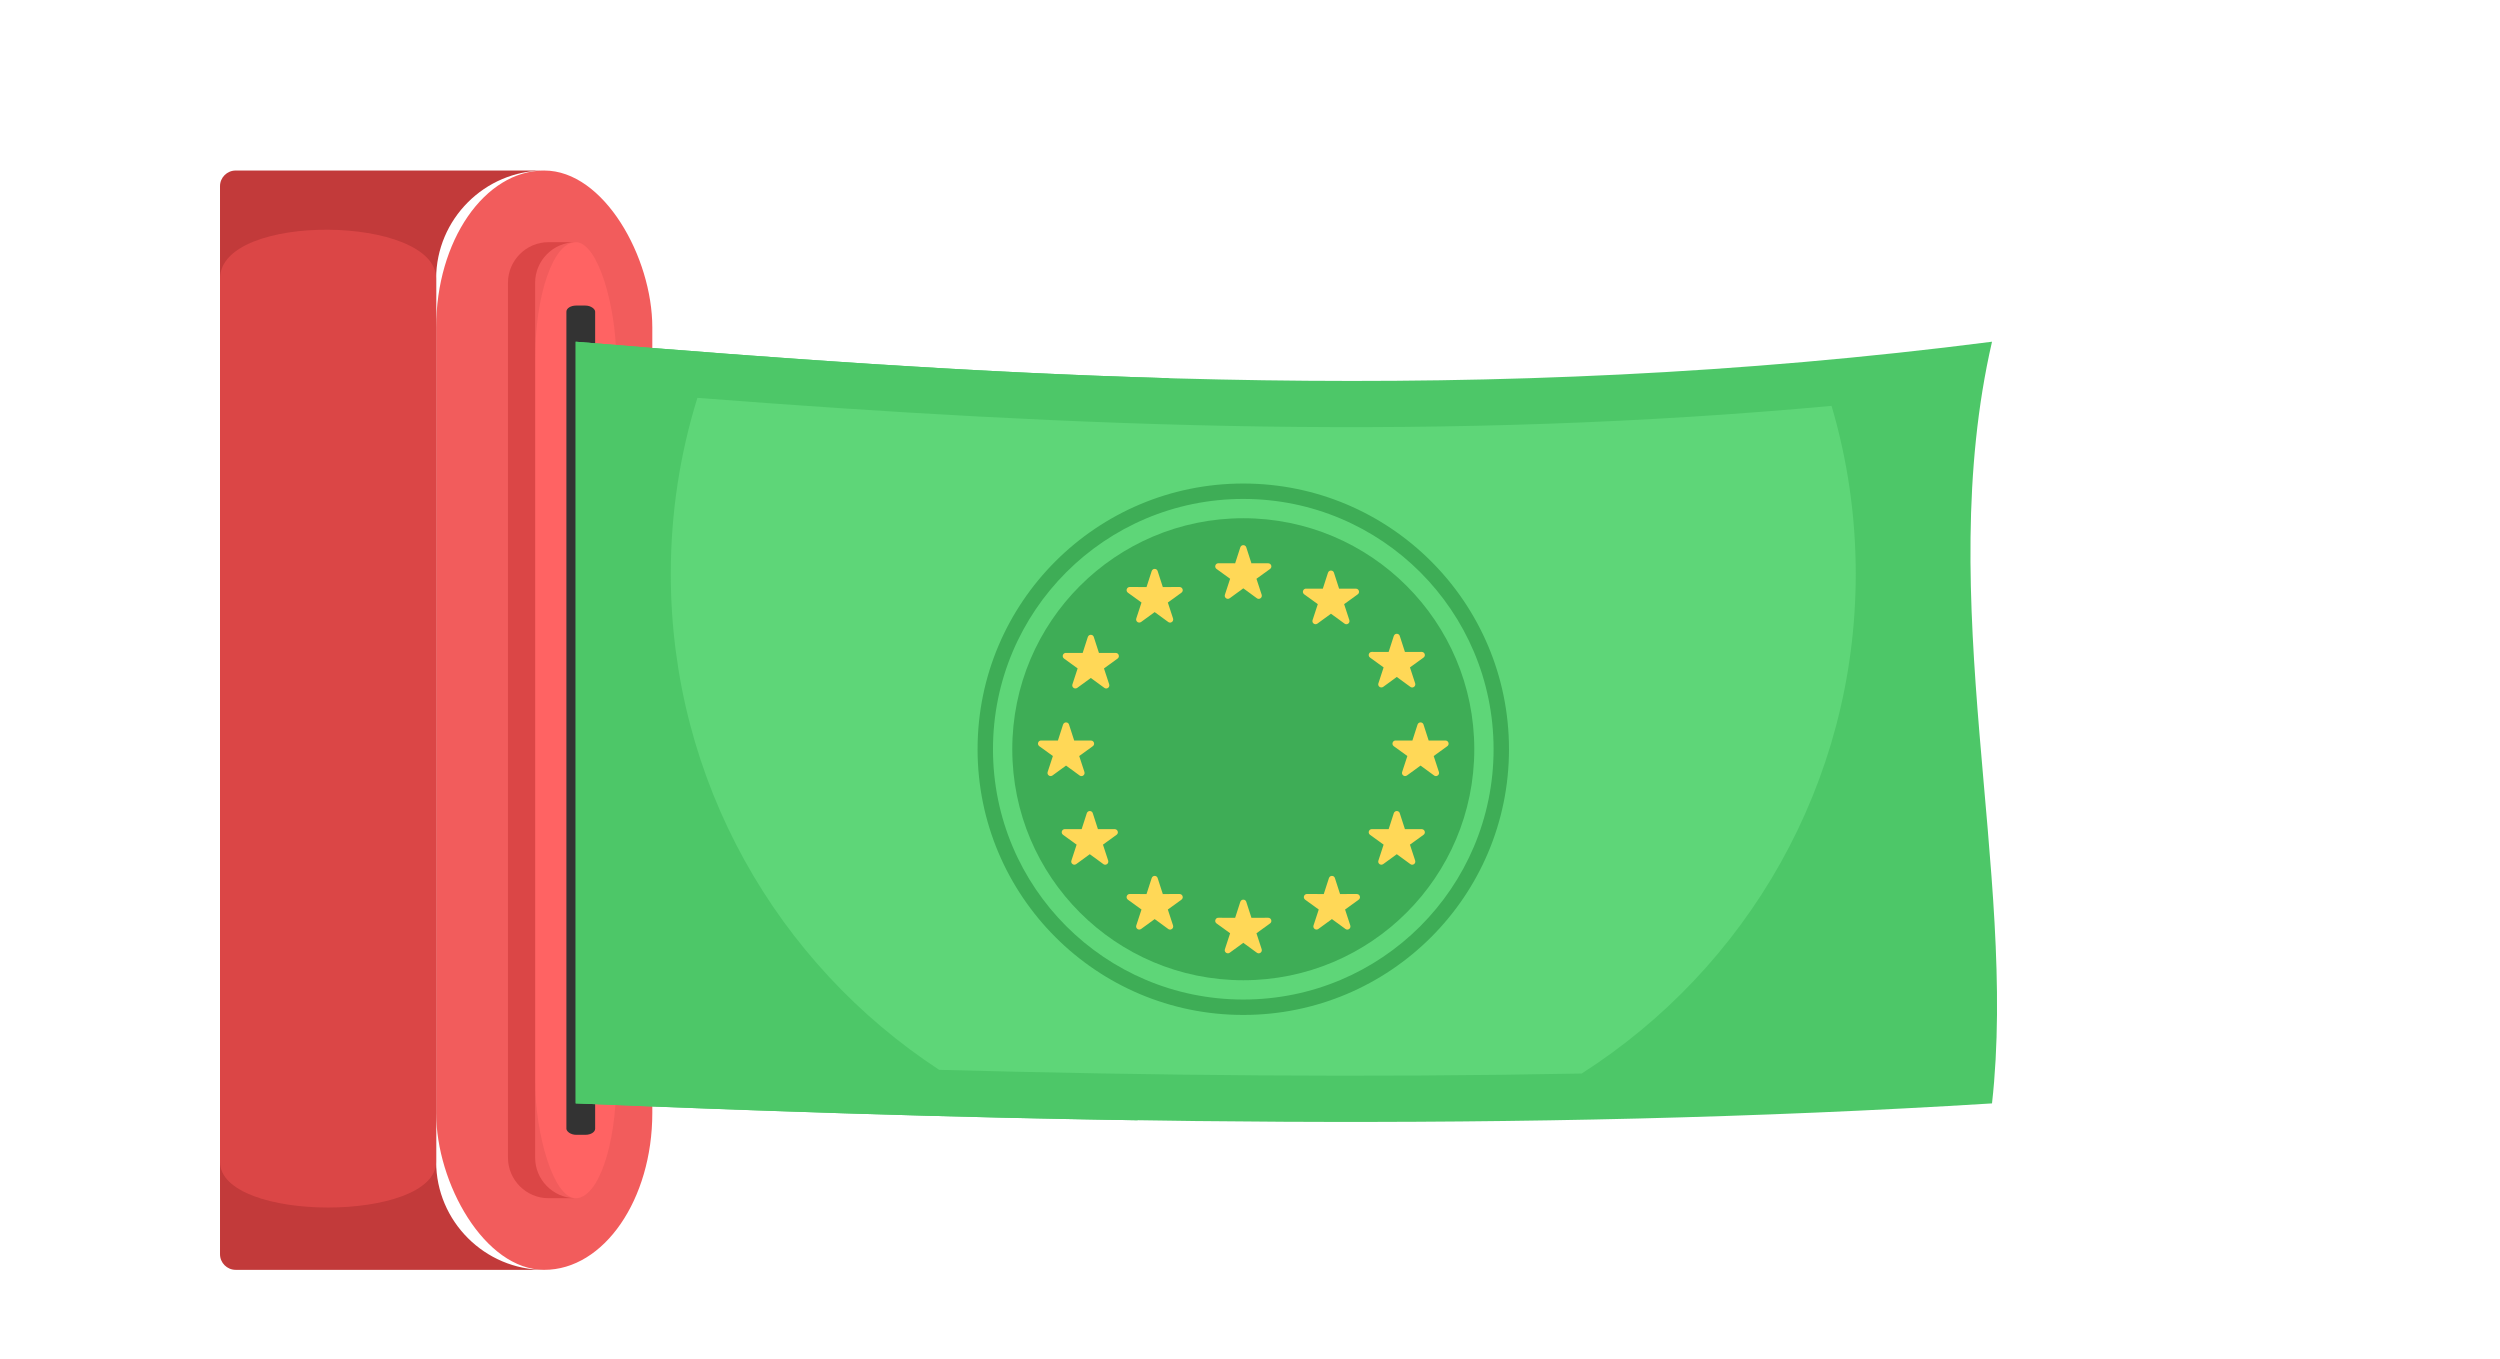 <?xml version="1.0" encoding="UTF-8"?>
<!DOCTYPE svg PUBLIC "-//W3C//DTD SVG 1.1//EN" "http://www.w3.org/Graphics/SVG/1.1/DTD/svg11.dtd">
<!-- Creator: CorelDRAW 2018 (64-Bit) -->
<svg xmlns="http://www.w3.org/2000/svg" xml:space="preserve" width="320px" height="174px" version="1.1" style="shape-rendering:geometricPrecision; text-rendering:geometricPrecision; image-rendering:optimizeQuality; fill-rule:evenodd; clip-rule:evenodd"
viewBox="0 0 21124.3 11504.4"
 xmlns:xlink="http://www.w3.org/1999/xlink">
 <defs>
  <style type="text/css">
   <![CDATA[
    .fil10 {fill:none}
    .fil2 {fill:#333333}
    .fil7 {fill:#3EAD56}
    .fil5 {fill:#4DC768}
    .fil6 {fill:#5ED678}
    .fil3 {fill:#C23A3A}
    .fil4 {fill:#DB4646}
    .fil0 {fill:#F25C5C}
    .fil1 {fill:#FF6363}
    .fil8 {fill:#3EAD56;fill-rule:nonzero}
    .fil9 {fill:#FFD857;fill-rule:nonzero}
   ]]>
  </style>
 </defs>
 <g id="Layer_x0020_1">
  <rect class="fil0" x="3674.6" y="1443.2" width="1829.3" height="9303.6" rx="1102.2" ry="1328.2"/>
  <rect class="fil1" x="4512.3" y="2049.5" width="686.3" height="8090.9" rx="343.1" ry="991.7"/>
  <rect class="fil2" x="4776.8" y="2586" width="243.3" height="7017.9" rx="82.3" ry="51.6"/>
  <path class="fil3" d="M4589.2 1443.2c-503,0 -914.6,411.5 -914.6,914.6l0 7474.3c0,503.1 411.6,914.6 914.6,914.6l-2611.5 0c-72.8,0 -132.4,-59.5 -132.4,-132.4l0 -9038.8c0,-72.8 59.6,-132.3 132.4,-132.3l2611.5 0z"/>
  <path class="fil4" d="M3674.6 2357.8c0,2491.4 0,4982.9 0,7474.3 0,516.3 -1829.3,516.3 -1829.3,0 0,-2491.4 0,-4982.9 0,-7474.3 0,-563.8 1829.3,-539.2 1829.3,0z"/>
  <path class="fil5" d="M4855.4 2891.9c3824.3,318.5 7694.2,551.9 11986.4,0 -503.6,2192.1 219,4484.7 0,6446.2 -3995.4,247.7 -7990.9,166.9 -11986.4,0 0,-2148.8 0,-4297.5 0,-6446.2z"/>
  <path class="fil5" d="M4855.4 2891.9c1657,138 3322.7,260 5027.5,309.1 -1222.4,551 -2073.3,1780 -2073.3,3207.9 0,1320.4 727.8,2470.7 1804,3072.1 -1586,-24 -3172.1,-76.7 -4758.2,-142.9 0,-2148.8 0,-4297.5 0,-6446.2z"/>
  <path class="fil6" d="M15483.9 3434.9c133.1,450.7 204.7,927.8 204.7,1421.7 0,1777.2 -924.9,3338.1 -2319.4,4228.6 -1812.2,35.3 -3625.3,17.3 -5437.6,-31.1 -1367.6,-895.4 -2271.3,-2440.8 -2271.3,-4197.5 0,-518.7 79,-1018.8 225.2,-1489.4 1591.8,122.9 3184.4,218.7 4781.9,242.3 1611,23.7 3215.7,-27.3 4816.5,-174.6z"/>
  <path class="fil4" d="M4625.5 2049.5l0 0 229.9 0c-188.7,0 -343.1,154.4 -343.1,343.1l0 7404.7c0,185.1 148.6,337.2 332.3,342.9l-208.2 0 -10.9 0.2 0 0c-188.7,0 -343.1,-154.4 -343.1,-343.1l0 -7404.7c0,-188.7 154.4,-343.1 343.1,-343.1z"/>
  <g id="_2110145857856">
   <circle class="fil7" cx="10505.3" cy="6340.8" r="1955"/>
   <path class="fil8" d="M10505.3 4092.1c621,0 1183.2,251.7 1590.1,658.6 406.9,406.9 658.6,969.1 658.6,1590.1 0,621 -251.7,1183.2 -658.6,1590.1 -406.9,406.9 -969.1,658.6 -1590.1,658.6 -621,0 -1183.2,-251.7 -1590.1,-658.6 -406.9,-406.9 -658.6,-969.1 -658.6,-1590.1 0,-621 251.7,-1183.2 658.6,-1590.1 406.9,-406.9 969.1,-658.6 1590.1,-658.6zm1497.9 750.8c-383.3,-383.3 -912.9,-620.4 -1497.9,-620.4 -584.9,0 -1114.6,237.1 -1497.9,620.4 -383.3,383.3 -620.4,912.9 -620.4,1497.9 0,584.9 237.1,1114.6 620.4,1497.9 383.3,383.3 913,620.4 1497.9,620.4 585,0 1114.6,-237.1 1497.9,-620.4 383.3,-383.3 620.4,-913 620.4,-1497.9 0,-585 -237.1,-1114.6 -620.4,-1497.9z"/>
  </g>
  <path class="fil9" d="M10530.6 4632l43.6 135.2 142.3 -0.2c14.6,0 26.5,11.8 26.5,26.4 0,8.8 -4.3,16.6 -11,21.4l0.1 0 -115.3 83.4 44.2 135.3c4.6,13.9 -3.1,28.8 -17,33.3 -9,3 -18.5,0.8 -25.3,-5l-113.4 -82.7 -114.9 83.9c-11.9,8.6 -28.4,6 -36.9,-5.8 -5.2,-7.1 -6.3,-15.9 -3.8,-23.7l-0.1 0 44.3 -135.3 -115.3 -83.4c-11.9,-8.6 -14.5,-25.1 -5.9,-37 5.6,-7.7 14.5,-11.5 23.4,-10.8l140.4 0.2 43.7 -135.4c4.4,-13.9 19.3,-21.5 33.2,-17.1 8.5,2.8 14.7,9.4 17.2,17.3z"/>
  <path class="fil9" d="M11272.6 4846.8l43.6 135.2 142.3 -0.2c14.6,0 26.4,11.8 26.4,26.4 0,8.8 -4.3,16.6 -10.9,21.4l0.1 0 -115.3 83.4 44.2 135.3c4.6,13.9 -3.1,28.8 -17,33.4 -9,2.9 -18.5,0.7 -25.3,-5.1l-113.4 -82.7 -115 83.9c-11.8,8.6 -28.3,6 -36.9,-5.8 -5.1,-7.1 -6.2,-15.9 -3.7,-23.7l-0.1 0 44.2 -135.3 -115.2 -83.4c-11.9,-8.5 -14.5,-25.1 -5.9,-36.9 5.5,-7.8 14.5,-11.6 23.4,-10.9l140.3 0.2 43.8 -135.3c4.4,-13.9 19.3,-21.6 33.2,-17.1 8.5,2.7 14.7,9.3 17.2,17.2z"/>
  <path class="fil9" d="M11829.6 5382l43.7 135.2 142.3 -0.2c14.6,0 26.4,11.8 26.4,26.4 0,8.8 -4.3,16.6 -10.9,21.4l0 0 -115.2 83.4 44.2 135.3c4.5,13.9 -3.1,28.8 -17,33.3 -9.1,3 -18.6,0.8 -25.3,-5l-113.4 -82.7 -115 83.9c-11.8,8.6 -28.3,6 -36.9,-5.8 -5.2,-7.1 -6.3,-15.9 -3.8,-23.7l0 0 44.2 -135.3 -115.3 -83.4c-11.8,-8.6 -14.4,-25.1 -5.9,-36.9 5.6,-7.8 14.6,-11.6 23.4,-10.9l140.4 0.2 43.7 -135.3c4.5,-13.9 19.4,-21.6 33.3,-17.1 8.5,2.7 14.6,9.3 17.1,17.2z"/>
  <path class="fil9" d="M12030.6 6132l43.6 135.2 142.3 -0.3c14.6,0 26.5,11.9 26.5,26.5 0,8.8 -4.3,16.6 -11,21.4l0.1 0 -115.3 83.4 44.2 135.3c4.6,13.9 -3,28.8 -17,33.3 -9,3 -18.5,0.8 -25.3,-5l-113.4 -82.7 -115 83.9c-11.7,8.6 -28.3,6 -36.8,-5.8 -5.2,-7.1 -6.3,-15.9 -3.8,-23.7l-0.1 0 44.3 -135.3 -115.3 -83.4c-11.9,-8.5 -14.5,-25.1 -5.9,-37 5.6,-7.7 14.5,-11.5 23.4,-10.9l140.4 0.3 43.6 -135.4c4.5,-13.9 19.4,-21.5 33.3,-17.1 8.5,2.8 14.7,9.4 17.2,17.3z"/>
  <path class="fil9" d="M11829.6 6882l43.7 135.2 142.3 -0.2c14.6,0 26.4,11.8 26.4,26.4 0,8.8 -4.3,16.6 -10.9,21.4l0 0 -115.3 83.4 44.3 135.3c4.5,13.9 -3.1,28.8 -17,33.3 -9.1,3 -18.6,0.8 -25.4,-5l-113.3 -82.7 -115 83.9c-11.8,8.6 -28.3,6 -36.9,-5.8 -5.2,-7.1 -6.3,-15.9 -3.8,-23.7l0 0 44.2 -135.3 -115.3 -83.4c-11.8,-8.5 -14.4,-25.1 -5.9,-37 5.6,-7.7 14.6,-11.5 23.4,-10.8l140.4 0.2 43.7 -135.3c4.5,-13.9 19.3,-21.6 33.3,-17.1 8.5,2.7 14.6,9.3 17.1,17.2z"/>
  <path class="fil9" d="M11280.6 7431l43.6 135.3 142.3 -0.3c14.6,0 26.4,11.8 26.4,26.4 0,8.8 -4.2,16.6 -10.9,21.4l0.1 0.1 -115.3 83.4 44.2 135.2c4.5,13.9 -3.1,28.9 -17,33.4 -9,2.9 -18.5,0.7 -25.3,-5l-113.4 -82.7 -115 83.9c-11.7,8.5 -28.2,5.9 -36.8,-5.9 -5.2,-7.1 -6.3,-15.9 -3.8,-23.7l-0.1 0 44.3 -135.2 -115.3 -83.4c-11.8,-8.6 -14.5,-25.2 -5.9,-37 5.6,-7.7 14.5,-11.5 23.4,-10.9l140.4 0.3 43.7 -135.4c4.4,-13.9 19.3,-21.6 33.2,-17.1 8.5,2.7 14.7,9.3 17.2,17.2z"/>
  <path class="fil9" d="M10530.6 7632l43.6 135.2 142.3 -0.2c14.6,0 26.5,11.8 26.5,26.4 0,8.8 -4.3,16.6 -11,21.4l0.1 0 -115.3 83.4 44.2 135.3c4.6,13.9 -3.1,28.8 -17,33.3 -9,3 -18.5,0.8 -25.3,-5l-113.4 -82.7 -114.9 83.9c-11.9,8.6 -28.4,6 -36.9,-5.8 -5.2,-7.1 -6.3,-15.9 -3.8,-23.7l-0.1 0 44.3 -135.3 -115.3 -83.4c-11.9,-8.6 -14.5,-25.1 -5.9,-37 5.6,-7.7 14.5,-11.5 23.4,-10.8l140.4 0.2 43.7 -135.3c4.4,-13.9 19.3,-21.6 33.2,-17.1 8.5,2.7 14.7,9.3 17.2,17.2z"/>
  <path class="fil9" d="M9780.6 7431.1l43.6 135.2 142.3 -0.3c14.6,0 26.5,11.8 26.5,26.4 0,8.8 -4.4,16.6 -11,21.4l0.1 0.1 -115.3 83.4 44.2 135.2c4.6,13.9 -3,28.9 -17,33.4 -9,2.9 -18.5,0.7 -25.3,-5l-113.4 -82.7 -114.9 83.9c-11.8,8.5 -28.4,5.9 -36.9,-5.9 -5.2,-7.1 -6.3,-15.9 -3.8,-23.6l-0.1 -0.1 44.3 -135.2 -115.3 -83.4c-11.9,-8.6 -14.5,-25.2 -5.9,-37 5.6,-7.7 14.5,-11.5 23.4,-10.9l140.4 0.3 43.7 -135.4c4.4,-13.9 19.3,-21.5 33.2,-17.1 8.5,2.7 14.7,9.4 17.2,17.3z"/>
  <path class="fil9" d="M9231.5 6882l43.7 135.2 142.3 -0.2c14.6,0 26.4,11.8 26.4,26.4 0,8.8 -4.3,16.6 -10.9,21.4l0 0 -115.2 83.4 44.2 135.3c4.5,13.9 -3.1,28.8 -17,33.3 -9.1,3 -18.6,0.8 -25.3,-5l-113.4 -82.7 -115 83.9c-11.8,8.6 -28.3,6 -36.9,-5.8 -5.2,-7.1 -6.3,-15.9 -3.8,-23.7l0 0 44.2 -135.3 -115.2 -83.4c-11.9,-8.6 -14.6,-25.1 -6,-37 5.6,-7.7 14.6,-11.5 23.4,-10.8l140.4 0.2 43.7 -135.4c4.5,-13.8 19.4,-21.5 33.3,-17.1 8.5,2.8 14.6,9.4 17.1,17.3z"/>
  <path class="fil9" d="M9030.6 6132l43.6 135.2 142.3 -0.2c14.6,0 26.4,11.8 26.4,26.4 0,8.8 -4.2,16.6 -10.9,21.4l0.1 0 -115.3 83.4 44.2 135.3c4.5,13.9 -3.1,28.8 -16.9,33.3 -9.1,3 -18.6,0.8 -25.4,-5l-113.4 -82.7 -115 83.9c-11.7,8.6 -28.2,6 -36.8,-5.8 -5.2,-7.1 -6.3,-15.9 -3.8,-23.7l-0.1 0 44.3 -135.3 -115.3 -83.4c-11.8,-8.5 -14.5,-25.1 -5.9,-37 5.6,-7.7 14.5,-11.5 23.4,-10.8l140.4 0.2 43.6 -135.3c4.5,-14 19.4,-21.6 33.3,-17.1 8.5,2.7 14.7,9.3 17.2,17.2z"/>
  <path class="fil9" d="M9240.1 5390.6l43.7 135.2 142.3 -0.2c14.6,0 26.4,11.8 26.4,26.4 0,8.8 -4.3,16.6 -10.9,21.4l0 0 -115.2 83.5 44.2 135.2c4.5,13.9 -3.1,28.8 -17,33.3 -9,3 -18.6,0.8 -25.3,-5l-113.4 -82.7 -115 83.9c-11.8,8.6 -28.3,6 -36.9,-5.8 -5.1,-7.1 -6.3,-15.9 -3.7,-23.7l-0.1 0 44.2 -135.2 -115.2 -83.5c-11.9,-8.5 -14.5,-25.1 -6,-36.9 5.6,-7.8 14.6,-11.6 23.4,-10.9l140.4 0.2 43.7 -135.3c4.5,-13.9 19.4,-21.6 33.3,-17.1 8.5,2.7 14.6,9.3 17.1,17.2z"/>
  <path class="fil9" d="M9780.6 4833l43.6 135.2 142.3 -0.3c14.6,0 26.5,11.9 26.5,26.4 0,8.8 -4.3,16.6 -11,21.4l0.1 0.1 -115.3 83.4 44.2 135.2c4.6,13.9 -3,28.9 -17,33.4 -9,2.9 -18.5,0.7 -25.3,-5l-113.4 -82.7 -114.9 83.8c-11.8,8.6 -28.3,6 -36.9,-5.8 -5.2,-7 -6.3,-15.9 -3.8,-23.7l-0.1 0 44.3 -135.2 -115.3 -83.4c-11.9,-8.6 -14.5,-25.2 -5.9,-37 5.6,-7.7 14.5,-11.5 23.4,-10.9l140.4 0.3 43.7 -135.4c4.4,-13.9 19.3,-21.6 33.2,-17.1 8.5,2.7 14.7,9.4 17.2,17.3z"/>
  <rect class="fil10" width="21124.3" height="11504.4"/>
 </g>
</svg>
